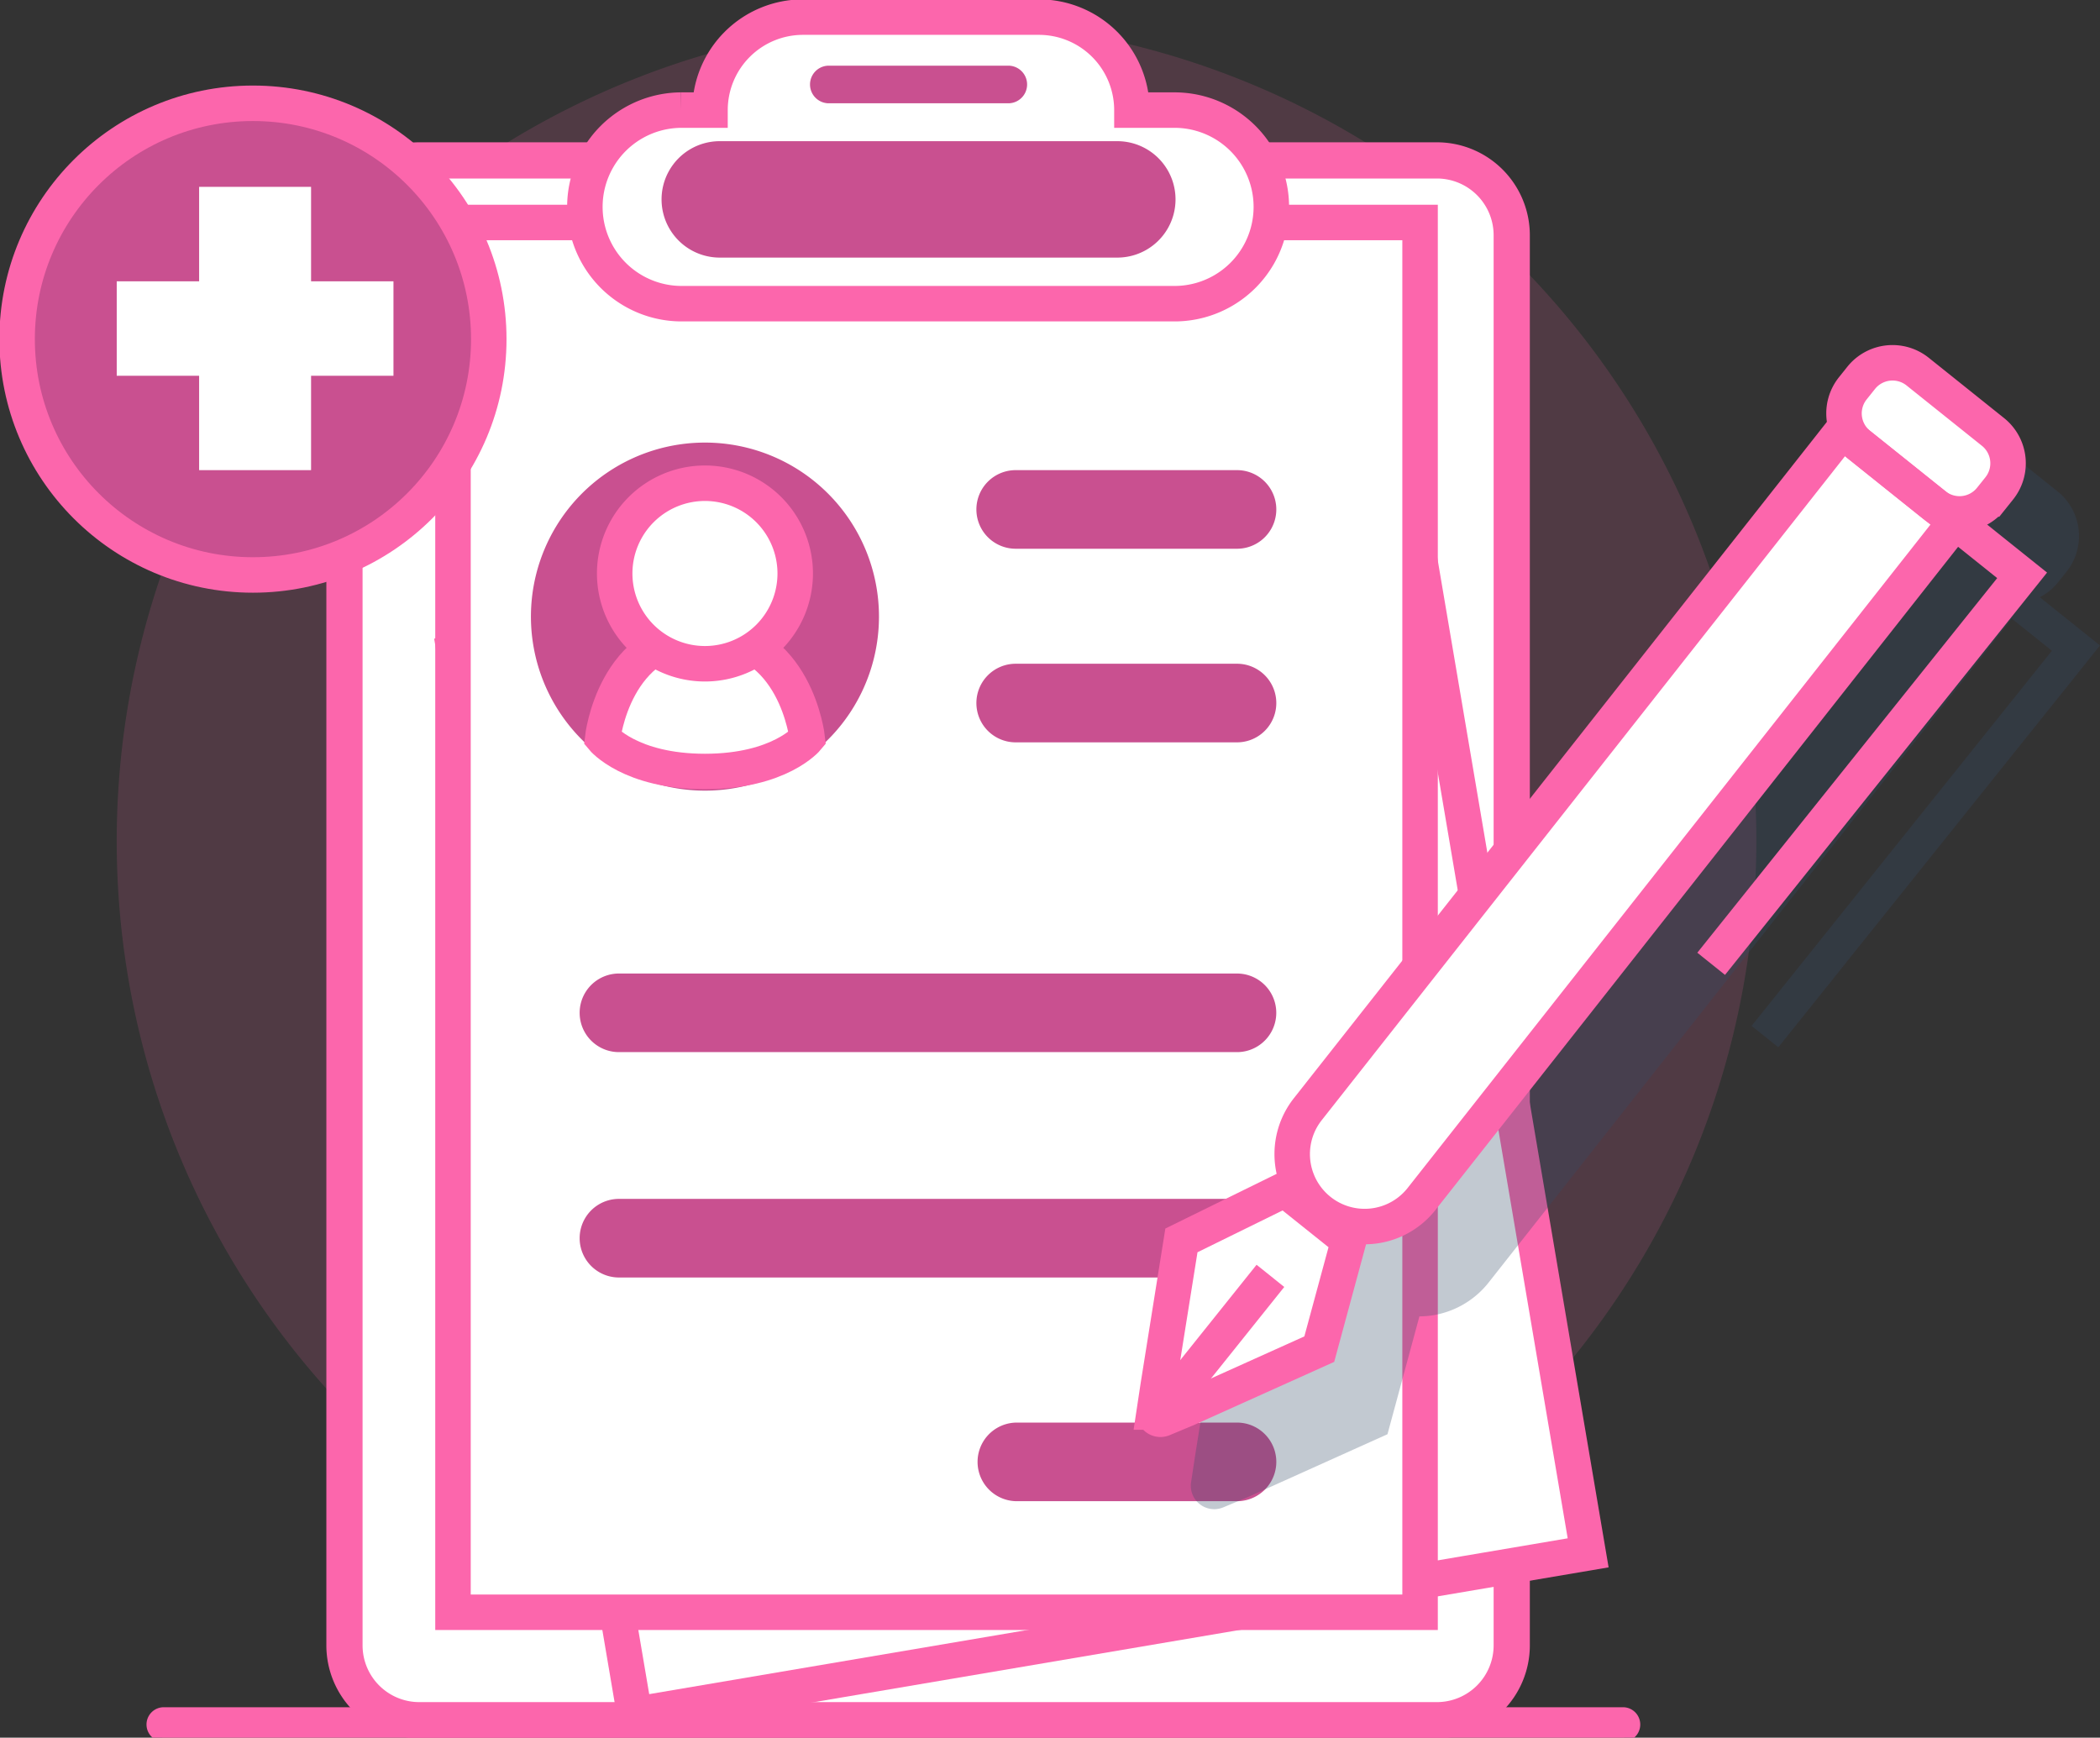 <svg xmlns="http://www.w3.org/2000/svg" xmlns:xlink="http://www.w3.org/1999/xlink" width="236.753" height="195.902" viewBox="0 0 236.753 195.902">
  <rect x="0" y="0" width="236.753" height="195.902" fill="#333333" stroke="none"/>
  <defs>
    <clipPath id="clip-path">
      <rect id="Rectangle_20402" data-name="Rectangle 20402" width="236.753" height="195.902" fill="none"/>
    </clipPath>
    <clipPath id="clip-path-3">
      <rect id="Rectangle_20400" data-name="Rectangle 20400" width="102.502" height="122.966" fill="none"/>
    </clipPath>
  </defs>
  <g id="Group_16180" data-name="Group 16180" transform="translate(0)">
    <g id="Group_16185" data-name="Group 16185" transform="translate(0)" clip-path="url(#clip-path)">
      <g id="Group_16184" data-name="Group 16184">
        <g id="Group_16183" data-name="Group 16183" clip-path="url(#clip-path)">
          <path id="Path_16687" data-name="Path 16687" d="M198.489,94.906A92.425,92.425,0,1,1,106.064,2.48a92.426,92.426,0,0,1,92.426,92.426" transform="translate(-0.479 -0.087)" fill="#fc66ac" opacity="0.15"/>
          <path id="Path_16688" data-name="Path 16688" d="M163.7,194.591H48.393a8.144,8.144,0,0,1-8.143-8.142V26.884a8.143,8.143,0,0,1,8.143-8.142H163.7a8.142,8.142,0,0,1,8.142,8.142V186.449a8.143,8.143,0,0,1-8.142,8.142" transform="translate(-1.415 -0.659)" fill="#fff"/>
          <path id="Rectangle_20397" data-name="Rectangle 20397" d="M8.439,0H123.157a8.44,8.44,0,0,1,8.44,8.44V167.409a8.44,8.44,0,0,1-8.44,8.44H8.439A8.439,8.439,0,0,1,0,167.41V8.439A8.439,8.439,0,0,1,8.439,0Z" transform="translate(38.835 18.083)" fill="none" stroke="#fc66ac" stroke-miterlimit="10" stroke-width="4.082"/>
          <path id="Path_16689" data-name="Path 16689" d="M180.913,176.716,73.42,194.952,53.091,75.124l105.828-28.05Z" transform="translate(-1.866 -1.654)" fill="#fff"/>
          <path id="Path_16690" data-name="Path 16690" d="M180.913,176.716,73.42,194.952,53.091,75.124l105.828-28.05Z" transform="translate(-1.866 -1.654)" fill="none" stroke="#fc66ac" stroke-miterlimit="10" stroke-width="4"/>
          <rect id="Rectangle_20398" data-name="Rectangle 20398" width="109.029" height="156.68" transform="translate(51.07 25.082)" fill="#fff"/>
          <rect id="Rectangle_20399" data-name="Rectangle 20399" width="109.029" height="156.68" transform="translate(51.07 25.082)" fill="none" stroke="#fc66ac" stroke-miterlimit="10" stroke-width="4"/>
          <path id="Path_16691" data-name="Path 16691" d="M143.538,63.793H118.587a4.431,4.431,0,1,1,0-8.861h24.951a4.431,4.431,0,0,1,0,8.861" transform="translate(-4.012 -1.93)" fill="#c95090"/>
          <path id="Path_16692" data-name="Path 16692" d="M143.538,86.415H118.587a4.431,4.431,0,1,1,0-8.861h24.951a4.431,4.431,0,0,1,0,8.861" transform="translate(-4.012 -2.725)" fill="#c95090"/>
          <path id="Path_16693" data-name="Path 16693" d="M143.538,175.08H118.587a4.431,4.431,0,0,1,0-8.861h24.951a4.431,4.431,0,0,1,0,8.861" transform="translate(-4.012 -5.841)" fill="#c95090"/>
          <path id="Path_16694" data-name="Path 16694" d="M141.9,122.61H72.092a4.431,4.431,0,0,1,0-8.861H141.9a4.431,4.431,0,0,1,0,8.861" transform="translate(-2.378 -3.997)" fill="#c95090"/>
          <path id="Path_16695" data-name="Path 16695" d="M141.9,148.943H72.092a4.431,4.431,0,0,1,0-8.861H141.9a4.431,4.431,0,0,1,0,8.861" transform="translate(-2.378 -4.923)" fill="#c95090"/>
          <path id="Path_16696" data-name="Path 16696" d="M134.92,12.483h-4.911A10.483,10.483,0,0,0,119.526,2h-26.6A10.483,10.483,0,0,0,82.444,12.483h-3.3a10.912,10.912,0,0,0,0,21.823H134.92a10.912,10.912,0,0,0,0-21.823" transform="translate(-2.398 -0.07)" fill="#fff"/>
          <path id="Path_16697" data-name="Path 16697" d="M134.92,12.483h-4.911A10.483,10.483,0,0,0,119.526,2h-26.6A10.483,10.483,0,0,0,82.444,12.483h-3.3a10.912,10.912,0,0,0,0,21.823H134.92a10.912,10.912,0,0,0,0-21.823Z" transform="translate(-2.398 -0.07)" fill="none" stroke="#fc66ac" stroke-miterlimit="10" stroke-width="4"/>
          <path id="Path_16698" data-name="Path 16698" d="M128.761,29.62H83.779a6.562,6.562,0,0,1,0-13.123h44.982a6.562,6.562,0,0,1,0,13.123" transform="translate(-2.714 -0.58)" fill="#c95090"/>
          <path id="Path_16699" data-name="Path 16699" d="M117,11.915H96.768a2.121,2.121,0,0,1,0-4.242H117a2.121,2.121,0,1,1,0,4.242" transform="translate(-3.326 -0.27)" fill="#c95090"/>
          <path id="Path_16700" data-name="Path 16700" d="M101.275,71.33A19.619,19.619,0,1,1,81.656,51.712,19.619,19.619,0,0,1,101.275,71.33" transform="translate(-2.18 -1.817)" fill="#c95090"/>
          <path id="Path_16701" data-name="Path 16701" d="M70.416,85.83S71.7,74.149,81.951,74.149,93.486,85.83,93.486,85.83,90.4,89.582,81.951,89.582,70.416,85.83,70.416,85.83" transform="translate(-2.475 -2.606)" fill="#fff"/>
          <path id="Path_16702" data-name="Path 16702" d="M70.416,85.83S71.7,74.149,81.951,74.149,93.486,85.83,93.486,85.83,90.4,89.582,81.951,89.582,70.416,85.83,70.416,85.83Z" transform="translate(-2.475 -2.606)" fill="none" stroke="#fc66ac" stroke-miterlimit="10" stroke-width="4"/>
          <path id="Path_16703" data-name="Path 16703" d="M92.176,66.637A10.176,10.176,0,1,1,82,56.462,10.175,10.175,0,0,1,92.176,66.637" transform="translate(-2.524 -1.984)" fill="#fff"/>
          <path id="Path_16704" data-name="Path 16704" d="M92.176,66.637A10.176,10.176,0,1,1,82,56.462,10.175,10.175,0,0,1,92.176,66.637Z" transform="translate(-2.524 -1.984)" fill="none" stroke="#fc66ac" stroke-miterlimit="10" stroke-width="4"/>
          <g id="Group_16182" data-name="Group 16182" transform="translate(134.251 47.172)" opacity="0.3" style="mix-blend-mode: multiply;isolation: isolate">
            <g id="Group_16181" data-name="Group 16181">
              <g id="Group_16180-2" data-name="Group 16180" clip-path="url(#clip-path-3)">
                <path id="Path_16705" data-name="Path 16705" d="M234.857,69.05a6.382,6.382,0,0,0,2.046-1.673l.961-1.2a6.453,6.453,0,0,0-1-9.059L228.341,50.3a6.453,6.453,0,0,0-9.058,1l-.959,1.2a6.4,6.4,0,0,0-1.369,4.736c.01.087.028.17.041.256l-60.122,76.285a10.088,10.088,0,0,0-1.893,8.508L142.4,148.469,139.613,165.9l-.442,2.925a2.641,2.641,0,0,0,3.626,2.83l2.727-1.138,15.79-7.11,3.6-13.284a10.145,10.145,0,0,0,1.037-.059,10.026,10.026,0,0,0,6.785-3.782L231.7,71.466l4.519,3.617-33.855,42.29,3.013,2.412,36.266-45.3Z" transform="translate(-139.141 -48.89)" fill="#344966"/>
              </g>
            </g>
          </g>
          <path id="Path_16706" data-name="Path 16706" d="M229.845,55.219l-64.272,81.551a8.168,8.168,0,1,1-12.831-10.113l63.842-81.006Z" transform="translate(-5.306 -1.604)" fill="#fff"/>
          <path id="Path_16707" data-name="Path 16707" d="M229.845,55.219l-64.272,81.551a8.168,8.168,0,1,1-12.831-10.113l63.842-81.006Z" transform="translate(-5.306 -1.604)" fill="none" stroke="#fc66ac" stroke-miterlimit="10" stroke-width="4"/>
          <path id="Path_16708" data-name="Path 16708" d="M225.669,58.441l-8.518-6.819a4.527,4.527,0,0,1-.7-6.346l.959-1.2a4.529,4.529,0,0,1,6.346-.7l8.518,6.819a4.528,4.528,0,0,1,.7,6.346l-.96,1.2a4.527,4.527,0,0,1-6.346.7" transform="translate(-7.572 -1.49)" fill="#fff"/>
          <path id="Path_16709" data-name="Path 16709" d="M225.669,58.441l-8.518-6.819a4.527,4.527,0,0,1-.7-6.346l.959-1.2a4.529,4.529,0,0,1,6.346-.7l8.518,6.819a4.528,4.528,0,0,1,.7,6.346l-.96,1.2A4.527,4.527,0,0,1,225.669,58.441Z" transform="translate(-7.572 -1.49)" fill="none" stroke="#fc66ac" stroke-miterlimit="10" stroke-width="4"/>
          <path id="Path_16710" data-name="Path 16710" d="M199.943,110.444,235,66.65,215.294,50.87" transform="translate(-7.027 -1.788)" fill="none" stroke="#fc66ac" stroke-miterlimit="10" stroke-width="4"/>
          <path id="Path_16711" data-name="Path 16711" d="M149.592,138.994l-11.66,5.729-2.624,16.426-.443,2.925a.71.71,0,0,0,.975.761l2.677-1.117,14.957-6.735,3.315-12.233Z" transform="translate(-4.739 -4.885)" fill="#fff"/>
          <path id="Path_16712" data-name="Path 16712" d="M149.592,138.994l-11.66,5.729-2.624,16.426-.443,2.925a.71.71,0,0,0,.975.761l2.677-1.117,14.957-6.735,3.315-12.233Z" transform="translate(-4.739 -4.885)" fill="none" stroke="#fc66ac" stroke-miterlimit="10" stroke-width="4"/>
          <line id="Line_38" data-name="Line 38" x1="11.5" y2="14.365" transform="translate(131.726 143.837)" fill="#fff"/>
          <line id="Line_39" data-name="Line 39" x1="11.5" y2="14.365" transform="translate(131.726 143.837)" fill="none" stroke="#fc66ac" stroke-miterlimit="10" stroke-width="4"/>
          <path id="Path_16713" data-name="Path 16713" d="M183.593,202.891H19.085a1.447,1.447,0,0,1,0-2.895H183.593a1.447,1.447,0,1,1,0,2.895" transform="translate(-0.62 -7.028)" fill="#fc66ac" stroke="#fc66ac" stroke-width="1"/>
          <path id="Path_16714" data-name="Path 16714" d="M55.173,38.656a26.571,26.571,0,1,1-2.9-12.079,26.193,26.193,0,0,1,2.9,12.079" transform="translate(-0.07 -0.424)" fill="#c95090"/>
          <ellipse id="Ellipse_134" data-name="Ellipse 134" cx="26.587" cy="26.587" rx="26.587" ry="26.587" transform="translate(1.93 11.645)" fill="none" stroke="#fc66ac" stroke-miterlimit="10" stroke-width="4"/>
          <path id="Path_16715" data-name="Path 16715" d="M44.838,32.481H35.549V21.832H22.928V32.481H13.639V43.13h9.289V53.769H35.549V43.13h9.289Z" transform="translate(-0.479 -0.767)" fill="#fff"/>
        </g>
      </g>
    </g>
  </g>
</svg>
